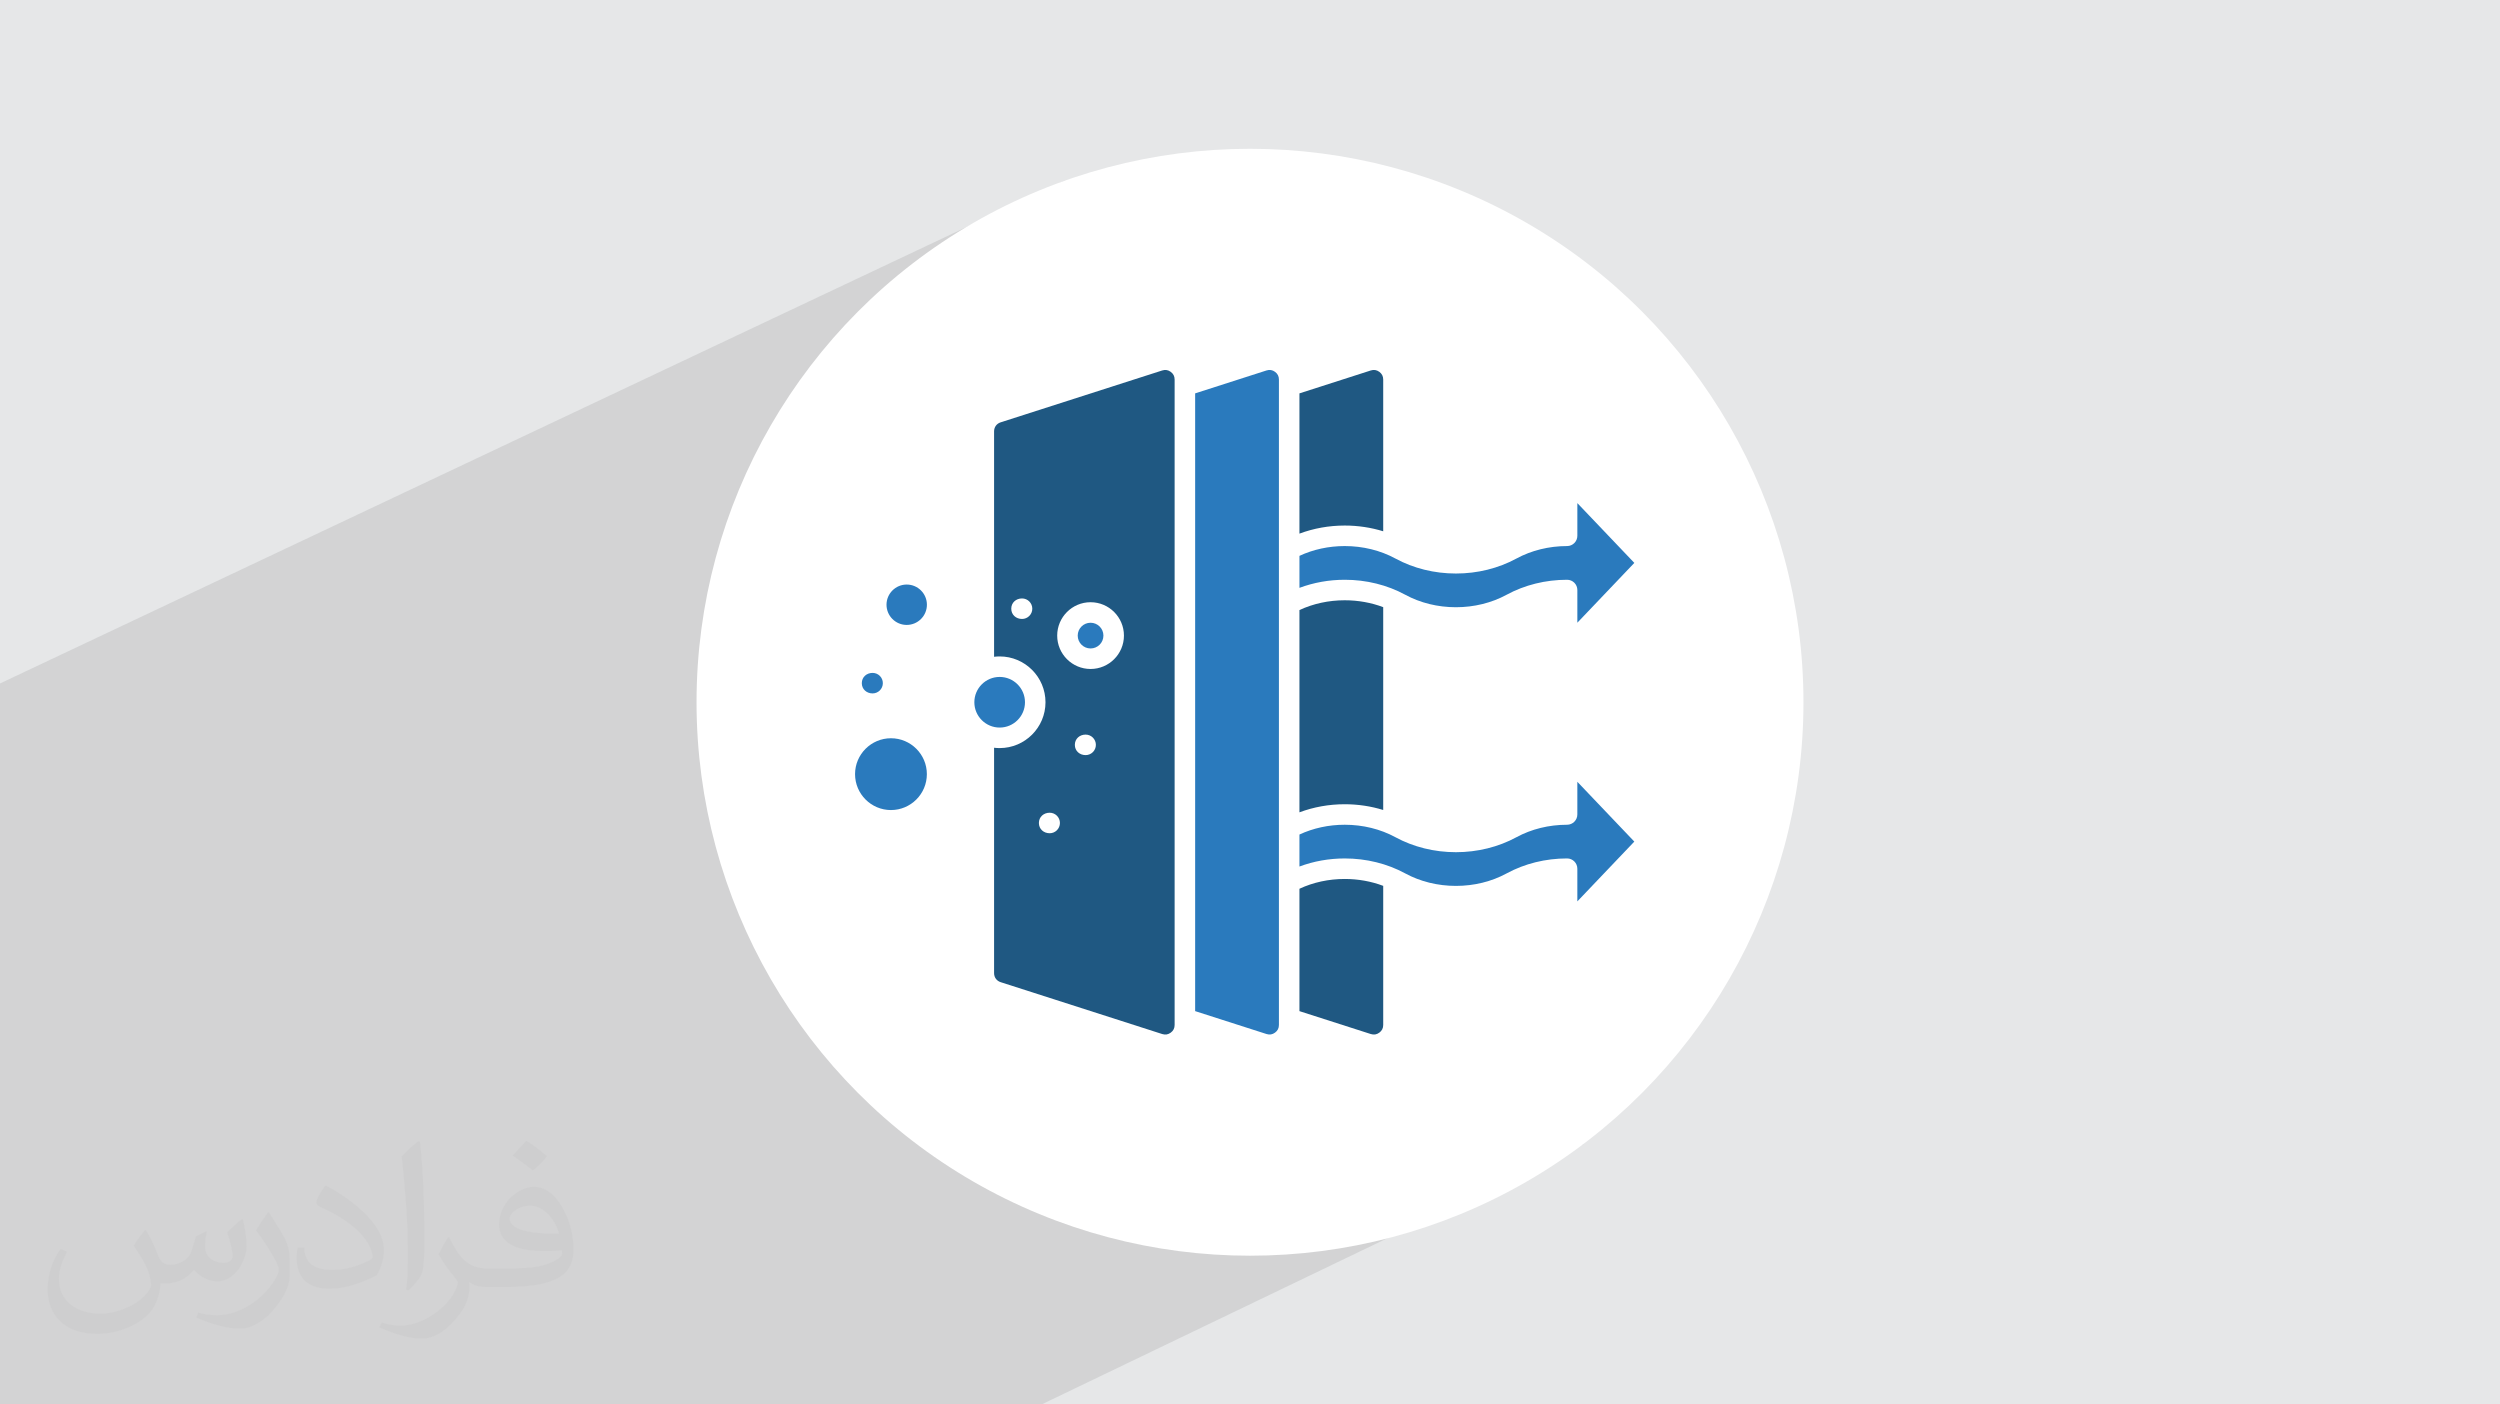 <?xml version="1.0" encoding="UTF-8"?>
<!DOCTYPE svg PUBLIC "-//W3C//DTD SVG 1.0//EN" "http://www.w3.org/TR/2001/REC-SVG-20010904/DTD/svg10.dtd">
<!-- Creator: CorelDRAW -->
<svg xmlns="http://www.w3.org/2000/svg" xml:space="preserve" width="94.192mm" height="52.917mm" version="1.0" style="shape-rendering:geometricPrecision; text-rendering:geometricPrecision; image-rendering:optimizeQuality; fill-rule:evenodd; clip-rule:evenodd"
viewBox="0 0 9404.92 5283.66"
 xmlns:xlink="http://www.w3.org/1999/xlink"
 xmlns:xodm="http://www.corel.com/coreldraw/odm/2003"
 enable-background="new 0 0 512 512">
 <defs>
  <style type="text/css">
   <![CDATA[
    .fil5 {fill:#1F5882}
    .fil4 {fill:#2A7ABD}
    .fil3 {fill:white}
    .fil2 {fill:#373435;fill-opacity:0.031}
    .fil1 {fill:#2B2A29;fill-opacity:0.102}
    .fil0 {fill:#E6E7E8}
   ]]>
  </style>
 </defs>
 <g id="Layer_x0020_1">
  <polygon class="fil0" points="-0,0 9404.92,0 9404.92,5283.66 -0,5283.66 "/>
  <polygon class="fil1" points="5558.94,3570.18 5957.14,4303.57 3917.97,5283.66 -0,5283.66 -0,2571.17 4007.12,678.67 "/>
  <path class="fil2" d="M548.54 4627.69c17.95,27.21 29.6,53.36 40.96,82.43 8.45,16.91 12.93,48.09 52.57,48.09 11.61,0 28.28,-3.42 43.06,-11.61 16.63,-8.73 29.32,-21.94 35.94,-42l15.85 -53.36 38.57 -19.02 2.64 2.64c-5.27,20.09 -6.59,39.36 -6.59,54.43 0,44.63 38.57,61.56 69.22,61.56 17.95,0 34.09,-8.73 34.09,-25.11 0,-21.13 -8.98,-57.06 -20.62,-89.29 17.95,-17.95 35.94,-35.94 56.53,-50.47l3.17 1.6c8.98,38.04 14,75.56 14,100.66 0,24.57 -10.83,51.79 -19.81,69.49 -18.49,34.87 -51.25,62.62 -90.87,62.62 -30.1,0 -63.65,-15.07 -86.66,-43.06l-1.32 0c-21.66,26.96 -55.22,51.25 -108.86,51.25l-16.63 0c-2.64,35.41 -10.29,60.49 -21.94,82.95 -31.95,62.34 -126.81,106.47 -216.1,106.47 -124.17,0 -186.51,-71.59 -186.51,-166.96 0,-58.91 19.27,-113.6 48.88,-152.42l24.29 10.04c-18.49,35.41 -30.91,68.68 -30.91,101.45 0,89.29 72.66,131.83 156.4,131.83 77.68,0 173.83,-49.41 191.28,-106.72 -6.59,-62.62 -30.1,-91.93 -66.04,-148.99 10.83,-19.02 24.83,-38.04 42.28,-58.38l3.17 0 0 0 0 0 -0.02 -0.09zm1432.13 -336.04c26.15,16.39 51.79,35.66 76.87,57.85 -14,19.81 -31.45,37.79 -53.11,53.64 -25.11,-20.34 -50.19,-37.79 -75.84,-56.27 17.42,-19.55 34.62,-38.29 52.04,-55.22l0 0 0 0 0 0 0 0 0 0 0.03 0zm13.47 244.11c-42.28,0 -76.87,27.75 -76.87,48.34 0,44.13 84.53,57.85 185.72,57.31 -12.68,-51.79 -57.06,-105.68 -108.86,-105.68l0.01 0.03zm-94.86 236.19c54.96,0 103.04,-1.6 139.74,-10.83 40.96,-10.29 75.56,-30.91 75.56,-45.17 0,-3.7 0,-8.19 -1.32,-11.89 -22.98,2.11 -49.41,2.11 -72.38,2.11 -74.49,0 -131.55,-16.91 -154.02,-58.66 -5.55,-11.61 -9.51,-24.57 -9.51,-39.36 0,-40.43 17.42,-79.79 48.09,-107 25.61,-22.45 53.89,-36.44 82.67,-36.44 52.04,0 93.51,41.75 122.57,107.54 15.85,35.94 26.68,77.4 26.68,129.72 0,34.87 -9.51,64.19 -31.17,85.85 -40.43,39.11 -114.92,53.89 -229.04,53.89l-51.79 0 0 0 -13.47 0c-28.28,0 -48.62,-5.02 -64.72,-17.42l-2.64 0c0.79,6.59 1.32,12.93 1.32,19.02 0,25.61 -8.45,58.38 -25.61,84.53 -50.72,75.3 -105.68,108.04 -153.24,108.04 -48.09,0 -107,-18.49 -160.11,-42.54l9.51 -18.49c17.17,7.13 40.96,11.89 73.7,11.89 85.85,0 198.66,-82.43 212.66,-163 -3.17,-6.59 -8.98,-15.32 -17.17,-24.57 -25.11,-29.85 -40.96,-54.68 -55.75,-80.83 12.68,-25.11 24.29,-45.17 35.13,-63.4l4.49 -0.53c36.72,74.77 69.99,117.55 144.23,117.55l11.61 0 0 0 53.89 0 0 0 0 0 0 0 0 0 0 0 0.09 0.01zm-371.98 79c6.34,-34.34 6.87,-72.91 6.87,-108.86l0 -53.36c0,-99.6 -12.68,-244.36 -22.98,-338.68 17.95,-19.27 43.06,-42 62.87,-57.31l5.81 1.6c13.47,118.62 16.63,256 16.63,383.06 0,33.3 -1.32,65.79 -4.49,89.55 -1.85,30.1 -19.27,52.83 -56.53,87.7l-8.19 -3.7zm-382.8 -157.19c1.85,46.77 24.83,83.49 105.15,83.49 49.93,0 92.19,-12.93 138.96,-35.13 8.45,-3.7 12.93,-8.73 12.93,-12.93 0,-29.32 -22.45,-68.15 -60.23,-103.55 -36.72,-33.3 -85.34,-62.62 -130.76,-82.18 -15.6,-6.59 -20.62,-13.47 -20.62,-20.09 0,-13.47 17.95,-41.75 32.77,-62.09l5.02 -0.53c52.04,27.21 110.17,67.64 153.24,112.53 39.11,41.47 63.4,83.49 63.4,129.19 0,33.81 -10.29,65.51 -26.96,95.11 -57.06,28.79 -117.83,50.72 -178.06,50.72 -73.17,0 -123.1,-34.34 -123.1,-114.92 0,-8.73 0,-22.19 3.17,-39.64l25.11 0 0 0 0 0 0 0 0 0 0 0 -0.02 0zm-132.37 -132.9l45.45 73.45c16.63,27.21 32.23,56.81 32.23,103.55l0 59.7c0,48.34 -30.91,100.13 -80.83,151.38 -39.11,34.62 -73.7,49.41 -105.68,49.41 -47.55,0 -101.98,-14.79 -164.85,-41.75l7.13 -18.49c19.81,5.27 42.79,9.77 71.06,9.77 90.36,-0.53 182.8,-66.57 225.08,-147.15 5.02,-9.26 6.87,-17.95 6.87,-24.04 0,-9.26 -5.02,-19.55 -8.98,-28.79 -22.98,-43.31 -48.62,-82.95 -76.87,-119.68 14.79,-23.25 29.6,-45.7 45.7,-67.9l3.7 0.53 0 0 0 0 0 0 0 0 0 0 -0.02 0.01z"/>
  <circle class="fil3" cx="4702.46" cy="2641.83" r="2082.1"/>
  <g id="_2225931565184">
   <g>
    <path class="fil4" d="M4496.09 1479.86l0 2323.93 268.45 86.14c11.64,3.73 22.07,2.06 31.97,-5.14 9.91,-7.21 14.74,-16.66 14.74,-28.96l0 -2428.08c0,-12.22 -4.83,-21.68 -14.74,-28.95 -9.85,-7.2 -20.33,-8.88 -31.97,-5.14l-268.45 86.2z"/>
    <path class="fil5" d="M4888.45 1479.86l0 527.63c53.39,-19.94 111.29,-30.42 170.47,-30.42 49.79,0 98.62,7.4 144.68,21.62l0 -570.94c0,-12.22 -4.82,-21.68 -14.73,-28.95 -9.91,-7.21 -20.4,-8.88 -32.04,-5.15l-268.38 86.21z"/>
    <path class="fil5" d="M5058.92 2258.19c-60.21,0 -118.69,12.67 -170.47,36.86l0 760.9c53.39,-20.01 111.29,-30.43 170.47,-30.43 49.79,0 98.62,7.4 144.68,21.62l0 -763.02c-45.09,-17.04 -94.25,-25.92 -144.68,-25.92z"/>
    <path class="fil5" d="M5203.6 3332.57c-45.09,-17.04 -94.25,-25.93 -144.68,-25.93 -60.21,0 -118.69,12.68 -170.47,36.86l0 460.35 268.38 86.14c11.7,3.72 22.13,2.06 32.03,-5.15 9.91,-7.21 14.74,-16.66 14.74,-28.95l0 -523.33z"/>
    <path class="fil4" d="M5286.46 3285.74c56.54,30.69 122.48,46.97 190.68,46.97 68.19,0 134.13,-16.22 190.67,-46.97 67.87,-36.85 146.55,-56.35 227.48,-56.35 21.3,0 38.6,17.3 38.6,38.6l0 123 214.35 -224.97 -214.35 -224.96 0 122.99c0,21.3 -17.37,38.6 -38.6,38.6 -68.07,0 -134.07,16.22 -190.61,46.96 -67.87,36.86 -146.55,56.29 -227.54,56.29 -81,0 -159.67,-19.5 -227.54,-56.29 -56.54,-30.74 -122.48,-46.96 -190.68,-46.96 -60.21,0 -118.69,12.67 -170.47,36.86l0 120.36c53.39,-20.01 111.29,-30.42 170.47,-30.42 81,0 159.67,19.42 227.54,56.28l0 0z"/>
    <path class="fil4" d="M5933.95 2219.59l0 123 214.35 -224.97 -214.35 -224.96 0 122.99c0,21.3 -17.37,38.6 -38.6,38.6 -68.06,0 -134.07,16.28 -190.61,46.96 -67.87,36.86 -146.55,56.35 -227.54,56.35 -80.99,0 -159.67,-19.49 -227.54,-56.35 -56.54,-30.68 -122.48,-46.96 -190.68,-46.96 -60.21,0 -118.69,12.67 -170.47,36.86l0 120.36c53.39,-19.94 111.29,-30.42 170.47,-30.42 81,0 159.67,19.49 227.54,56.35 56.55,30.75 122.49,46.96 190.68,46.96 68.19,0 134.13,-16.21 190.68,-46.96 67.87,-36.86 146.54,-56.35 227.47,-56.35 21.23,-0.06 38.6,17.24 38.6,38.53l0 0z"/>
    <path class="fil4" d="M4054.33 2391.1c0,26.69 21.69,48.38 48.32,48.38 26.7,0 48.38,-21.68 48.38,-48.38 0,-26.7 -21.68,-48.38 -48.38,-48.38 -26.63,0 -48.32,21.68 -48.32,48.38z"/>
    <path class="fil5" d="M4084.06 2840.7c-22.39,0 -40.53,-15.63 -40.53,-38.59 0,-22.98 18.14,-38.6 40.53,-38.6 21.3,0 38.6,17.3 38.6,38.6 0,21.36 -17.3,38.59 -38.6,38.59zm18.59 -324.03c-69.22,0 -125.51,-56.35 -125.51,-125.57 0,-69.23 56.29,-125.58 125.51,-125.58 69.29,0 125.58,56.35 125.58,125.58 0,69.22 -56.29,125.57 -125.58,125.57zm-115.22 579.36c0,21.29 -17.24,38.6 -38.6,38.6 -22.39,0 -40.53,-15.64 -40.53,-38.6 0,-22.97 18.14,-38.6 40.53,-38.6 21.36,0 38.6,17.3 38.6,38.6zm-54.3 -454.17c0,95.08 -77.38,172.4 -172.47,172.4 -7.07,0 -14.09,-0.45 -20.97,-1.28l0 300.17 0 53.97 0 0.78 0 492.89c0,16.09 9.53,29.15 24.83,34.1l607.66 195.11c11.64,3.73 22.14,2.06 31.97,-5.15 9.91,-7.2 14.74,-16.65 14.74,-28.95l0 -2428.15c0,-12.22 -4.82,-21.68 -14.74,-28.95 -9.84,-7.2 -20.33,-8.88 -31.97,-5.14l-607.66 195.11c-15.31,4.88 -24.83,17.94 -24.83,34.09l0 454.56 0 0.78 0 92.37 0 300.18c6.88,-0.84 13.9,-1.29 20.97,-1.29 95.09,-0.07 172.47,77.32 172.47,172.4l0 0zm-88.26 -313.36c-22.39,0 -40.53,-15.64 -40.53,-38.6 0,-22.97 18.14,-38.59 40.53,-38.59 21.29,0 38.6,17.3 38.6,38.59 0,21.3 -17.31,38.6 -38.6,38.6z"/>
    <g>
     <path class="fil4" d="M3760.67 2737.07c52.56,0 95.28,-42.72 95.28,-95.21 0,-52.56 -42.72,-95.28 -95.28,-95.28 -52.49,0 -95.21,42.72 -95.21,95.28 0,52.49 42.72,95.21 95.21,95.21z"/>
     <path class="fil4" d="M3486.81 2912.3c0,-74.43 -60.6,-135.03 -135.03,-135.03 -74.5,0 -135.1,60.6 -135.1,135.03 0,74.5 60.6,135.1 135.1,135.1 74.43,-0.06 135.03,-60.6 135.03,-135.1z"/>
     <path class="fil4" d="M3410.97 2350.95c41.95,0 76.04,-34.09 76.04,-75.96 0,-41.95 -34.1,-75.97 -76.04,-75.97 -41.88,0 -75.96,34.09 -75.96,75.97 0,41.88 34.09,75.96 75.96,75.96z"/>
     <path class="fil4" d="M3321.23 2570c0,-21.36 -17.24,-38.59 -38.6,-38.59 -22.33,0 -40.53,15.63 -40.53,38.59 0,22.97 18.2,38.6 40.53,38.6 21.36,-0.06 38.6,-17.3 38.6,-38.6z"/>
    </g>
   </g>
  </g>
 </g>
</svg>
